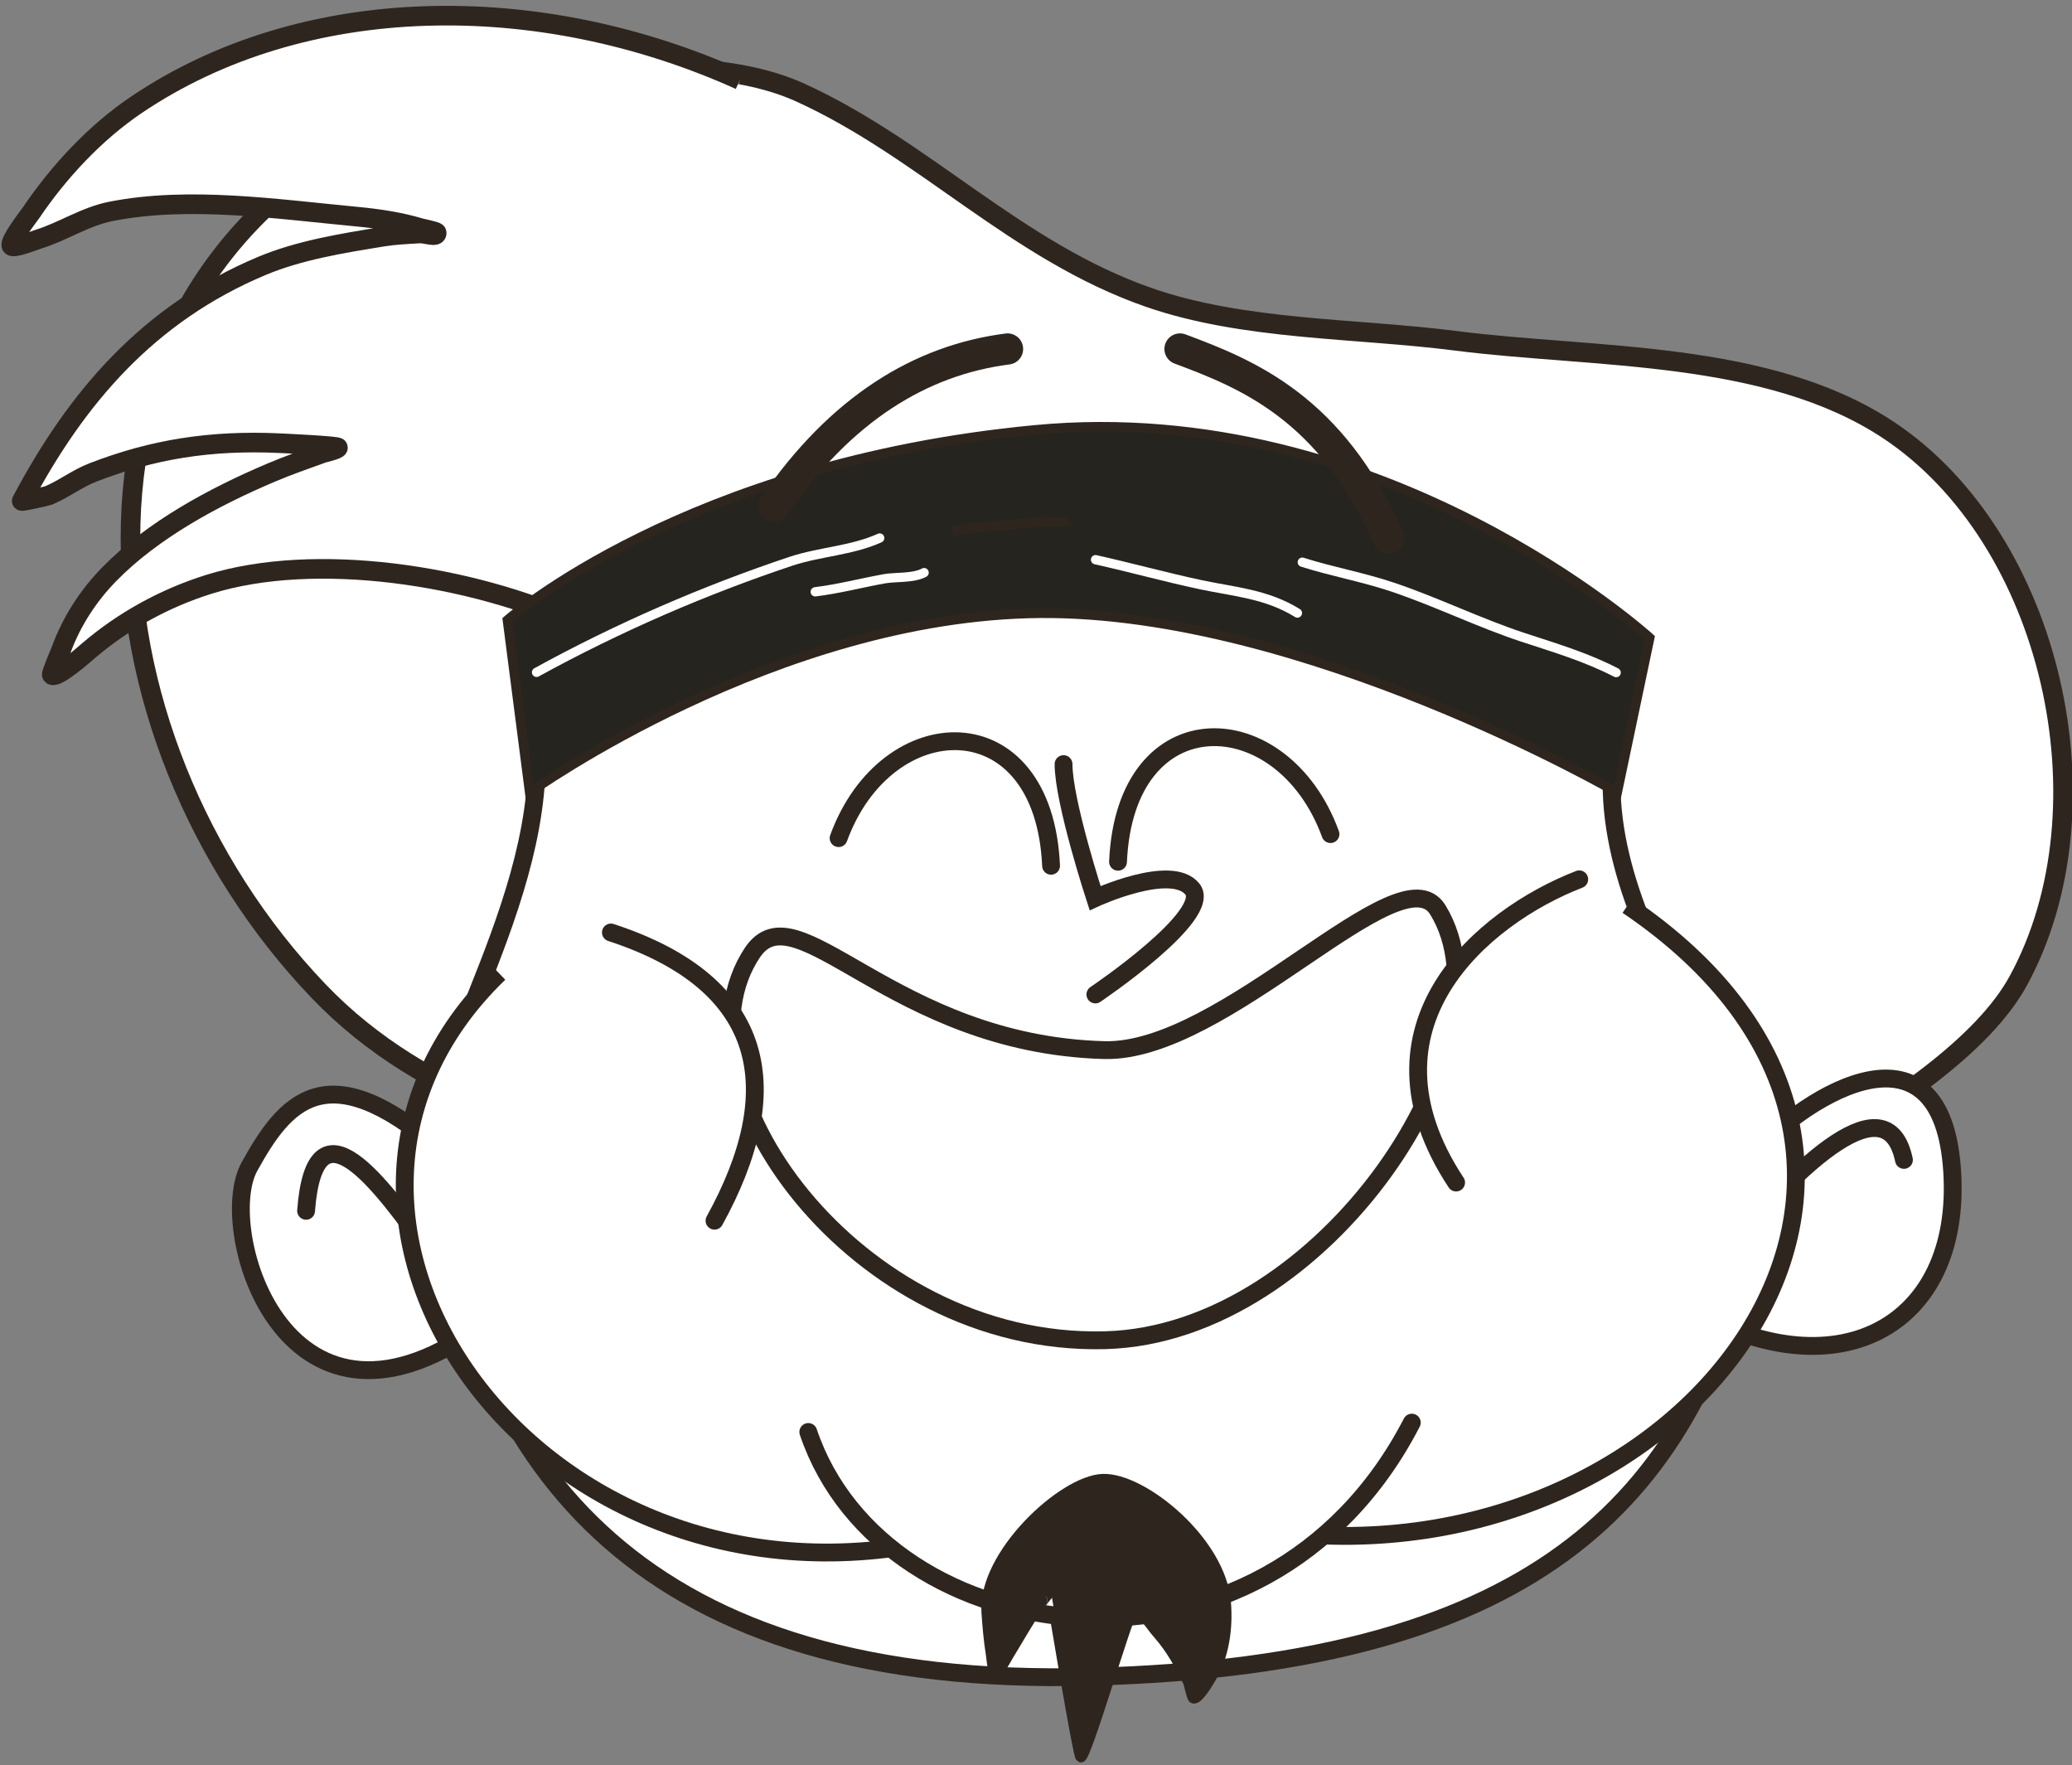 <?xml version="1.0" encoding="utf-8"?>
<!-- Generator: Adobe Illustrator 27.7.0, SVG Export Plug-In . SVG Version: 6.00 Build 0)  -->
<svg version="1.1" id="Layer_1" xmlns="http://www.w3.org/2000/svg" xmlns:xlink="http://www.w3.org/1999/xlink" x="0px" y="0px"
	 viewBox="0 0 2324 1979.1" style="enable-background:new 0 0 2324 1979.1;" xml:space="preserve">
<rect x="0" y="0" width="2324" height="1979.1" fill="#808080" stroke="none"/>
<style type="text/css">
	.st0{fill-rule:evenodd;clip-rule:evenodd;fill:#FFFFFF;stroke:#2E261E;stroke-width:22;stroke-miterlimit:79.84;}
	.st1{fill:none;stroke:#2E261E;stroke-width:12.76;stroke-miterlimit:79.84;}
	.st2{fill-rule:evenodd;clip-rule:evenodd;fill:#FFFFFF;stroke:#2E261E;stroke-width:20;stroke-miterlimit:79.84;}
	.st3{fill-rule:evenodd;clip-rule:evenodd;fill:#FFFFFF;}
	.st4{fill:none;stroke:#2E261E;stroke-width:20;stroke-miterlimit:79.84;}
	.st5{fill:none;stroke:#2E261E;stroke-width:20;stroke-linecap:round;stroke-miterlimit:79.84;}
	.st6{fill-rule:evenodd;clip-rule:evenodd;fill:#26241E;stroke:#2E261E;stroke-width:10.418;stroke-miterlimit:79.84;}
	.st7{fill:none;stroke:#FFFFFF;stroke-width:10.418;stroke-linecap:round;stroke-miterlimit:79.84;}
	.st8{fill:none;stroke:#2E261E;stroke-width:10.418;stroke-miterlimit:79.84;}
	.st9{fill:none;stroke:#2E261E;stroke-width:34.948;stroke-linecap:round;}
	.st10{fill-rule:evenodd;clip-rule:evenodd;fill:#2E261E;stroke:#2E261E;stroke-width:11.98;stroke-miterlimit:79.84;}
</style>
<path class="st0" d="M1723.2,1453.1c137.4-76.5,462.7-210.5,540.6-353.4c105.8-194,38.3-495.8-146-617.7
	c-135.6-89.6-328.9-80-484.5-99.8c-113.2-14.5-238.1-11.5-345.1-48.8c-148.7-51.9-251.1-166-390.3-229.5
	c-75.6-34.5-178.9-29.6-260.2-25c-67,3.8-135.4,29.3-195.3,57C40.7,321.6,83.5,825.5,357.5,1111.5
	c119.8,125.1,288.7,167.9,450.8,203C1096.1,1377,1428.6,1446.6,1723.2,1453.1z"/>
<path class="st0" d="M829.8,89.7C603.4-12.4,340.1-8.8,153,117.5c-46.5,31.4-87.1,75.2-117.9,120.7c-3.3,4.8-24.7,32-22.3,37.3
	c1.6,3.8,27.7-6.5,29.4-7c28.2-8.6,52.7-25.6,82.4-31.5c87.4-17.2,185.5-2.6,276.3,6c23.2,2.2,47.5,5.8,70.3,12.6
	c1.5,0.5,18.5,3.9,18.6,5.3c0.6,5.9-12.5,0.6-18.7,0.9c-14,0.8-27.9,1.4-41.6,3.6c-46.1,7.5-93.4,15.1-135.6,32.7
	C165.6,351.9,85.5,446.5,24.4,561.7c-0.5,1,28-5.3,30-6.1c17.4-7.3,32.1-19,49.7-25.8c67.4-26.1,132.1-36.3,208.4-32.9
	c4.6,0.2,66.7,3.1,66.6,5c-0.2,2.3-15.4,5.6-17.6,6.4c-19,6.9-38.2,13.5-56.8,21.4c-65.7,27.8-133.6,64.7-181.9,113.9
	c-23.8,24.3-42.5,53.1-54.1,84.8c-1,2.6-11.8,27.7-10.6,28.5c6.2,3.9,37.4-24.1,41.7-27.7c38.4-32.7,84.2-58.3,134.8-74.1
	c118.8-37,293.2-10.8,414,44.6"/>
<path class="st1" d="M829.8,89.7C603.4-12.4,340.1-8.8,153,117.5c-46.5,31.4-87.1,75.2-117.9,120.7c-3.3,4.8-24.7,32-22.3,37.3
	c1.6,3.8,27.7-6.5,29.4-7c28.2-8.6,52.7-25.6,82.4-31.5c87.4-17.2,185.5-2.6,276.3,6c23.2,2.2,47.5,5.8,70.3,12.6
	c1.5,0.5,18.5,3.9,18.6,5.3c0.6,5.9-12.5,0.6-18.7,0.9c-14,0.8-27.9,1.4-41.6,3.6c-46.1,7.5-93.4,15.1-135.6,32.7
	C165.6,351.9,85.5,446.5,24.4,561.7c-0.5,1,28-5.3,30-6.1c17.4-7.3,32.1-19,49.7-25.8c67.4-26.1,132.1-36.3,208.4-32.9
	c4.6,0.2,66.7,3.1,66.6,5c-0.2,2.3-15.4,5.6-17.6,6.4c-19,6.9-38.2,13.5-56.8,21.4c-65.7,27.8-133.6,64.7-181.9,113.9
	c-23.8,24.3-42.5,53.1-54.1,84.8c-1,2.6-11.8,27.7-10.6,28.5c6.2,3.9,37.4-24.1,41.7-27.7c38.4-32.7,84.2-58.3,134.8-74.1
	c118.8-37,293.2-10.8,414,44.6"/>
<path class="st2" d="M1817.2,803.8c27.8-103.8-387.9-196.8-578.7-194.7c-119,1.3-673.4-29.9-640,191.3
	c29.3,193.9-127.4,393.3-114.1,499.6c44.4,354.1,242.5,593,738,580.2c515.9-13.3,678.4-208.6,747.7-506.1
	C2001.7,1238.4,1756.7,1029.5,1817.2,803.8z"/>
<path class="st3" d="M492.9,1288.3c-127.6-109.5-173.4-51.7-213.1,19.8c-39.7,71.5,42.2,342.9,266.4,173.7"/>
<path class="st4" d="M492.9,1288.3c-127.6-109.5-173.4-51.7-213.1,19.8c-39.7,71.5,42.2,342.9,266.4,173.7"/>
<path class="st5" d="M484.2,1407.3c-57.6-81.4-131-180.7-140.9-49.6"/>
<path class="st3" d="M559.8,1091.4c-283.9,273.7,44.4,739.4,497.5,634.3L559.8,1091.4z"/>
<path class="st4" d="M559.8,1091.4c-283.9,273.7,44.4,739.4,497.5,634.3"/>
<path class="st3" d="M1962.3,1297.4c68.9-75.3,216.1-160.3,227.3,16c11.2,176.3-132.3,251.1-300.4,150.9"/>
<path class="st4" d="M1962.3,1297.4c68.9-75.3,216.1-160.3,227.3,16c11.2,176.3-132.3,251.1-300.4,150.9"/>
<path class="st5" d="M1935,1405.3c83.9-102.6,181.9-192.8,200.5-104.7"/>
<path class="st3" d="M1825.5,1015.3c421.3,285.2,70.3,760-394.8,702.1L1825.5,1015.3z"/>
<path class="st4" d="M1825.5,1015.3c421.3,285.2,70.3,760-394.8,702.1"/>
<path class="st2" d="M1238.4,1177.5c-238.5-6.6-345-183.4-394.5-109.3c-95.9,143.5,113.6,442,395.6,434.6
	c247.7-6.5,462.5-337.9,373.1-482.7C1570.6,952.2,1374.1,1181.2,1238.4,1177.5z"/>
<path class="st3" d="M1771.3,986c-108.6,42-253.9,164.4-138.1,340L1771.3,986z"/>
<path class="st5" d="M1771.3,986c-108.6,42-253.9,164.4-138.1,340"/>
<path class="st3" d="M685.2,1045.6c176.8,57.8,196.6,177.5,116.2,323.2L685.2,1045.6z"/>
<path class="st5" d="M685.2,1045.6c176.8,57.8,196.6,177.5,116.2,323.2"/>
<path class="st5" d="M940.6,939.8c53.6-146.9,230.2-152.8,238.3,31"/>
<path class="st5" d="M1492.3,935.3c-53.6-146.9-230.2-152.8-238.3,31"/>
<path class="st6" d="M594,888.8c0,0,276.7-198.5,572.5-201c295.9-2.5,647.5,201,647.5,201l36.5-173.7c0,0-297.8-270.5-689.7-233.2
	C768.8,519,569,695.2,569,695.2L594,888.8z"/>
<path class="st7" d="M601.8,753.9c91.3-50.2,189.4-92.6,285.5-124.6c32.4-10.7,67.9-11.8,99.4-26"/>
<path class="st8" d="M1068.6,595.9c32.1-7,64-6.1,96.1-10.9c9.2-1.3,24.7,2.8,33.3-1.8"/>
<path class="st7" d="M1460.7,630.4c33.6,10.7,68,16.7,101.5,28c49,16.5,96.5,39.9,145.5,56.1c34.9,11.5,71.6,22.3,105,39.7"/>
<path class="st7" d="M1455.2,687.4c-34.6-21.5-71.2-23.8-108.6-31.8c-39.4-8.4-78.4-19.2-117.8-28"/>
<path class="st7" d="M914.4,663.6c25.9-3.2,51.6-9.9,77.4-14.6c12.7-2.3,32.6-0.3,44.7-6.9"/>
<path class="st3" d="M1583.5,1595.2c-164.8,319.2-592.5,261-676.9,10.5L1583.5,1595.2z"/>
<path class="st5" d="M1583.5,1595.2c-164.8,319.2-592.5,261-676.9,10.5"/>
<path class="st9" d="M1323.5,391.3c76.2,28.4,169.4,66.1,233.9,211.9"/>
<path class="st9" d="M868.3,567.4c74.8-108.9,164.2-163.6,261.8-176.1"/>
<path class="st10" d="M1236.7,1658.7c-44.7,1.8-134.3,85-129.9,149.2c1.1,15.3,2.4,31.5,4.9,46.9c0.5,2.8,1.9,20.9,4.9,22.1
	c2.4,0.9,14.1-20.5,14.9-21.8c13.9-22.4,29.6-52.1,47.2-71c0-0.1,30.5,184.8,33.5,186.1c5.4,2.4,51-154.1,57.6-162.8
	c0.8-1.1,9.1,4,10.7,4.8c9.5,5.6,7.3,6.9,19.5,20.9c13.7,15.7,24,34.3,32.9,53c1,2,4,17.5,5.7,18.1c5.1,1.7,16.6-18,18.6-21.3
	c15.5-25.5,19.8-56.5,17.5-86C1369.4,1728.7,1281.4,1656.9,1236.7,1658.7z"/>
<path class="st5" d="M1192.9,856.8c0,42,35.4,150.3,35.4,150.3s85.2-39.3,109-10.3c23.8,29.1-108.7,118.3-108.7,118.3"/>
</svg>
